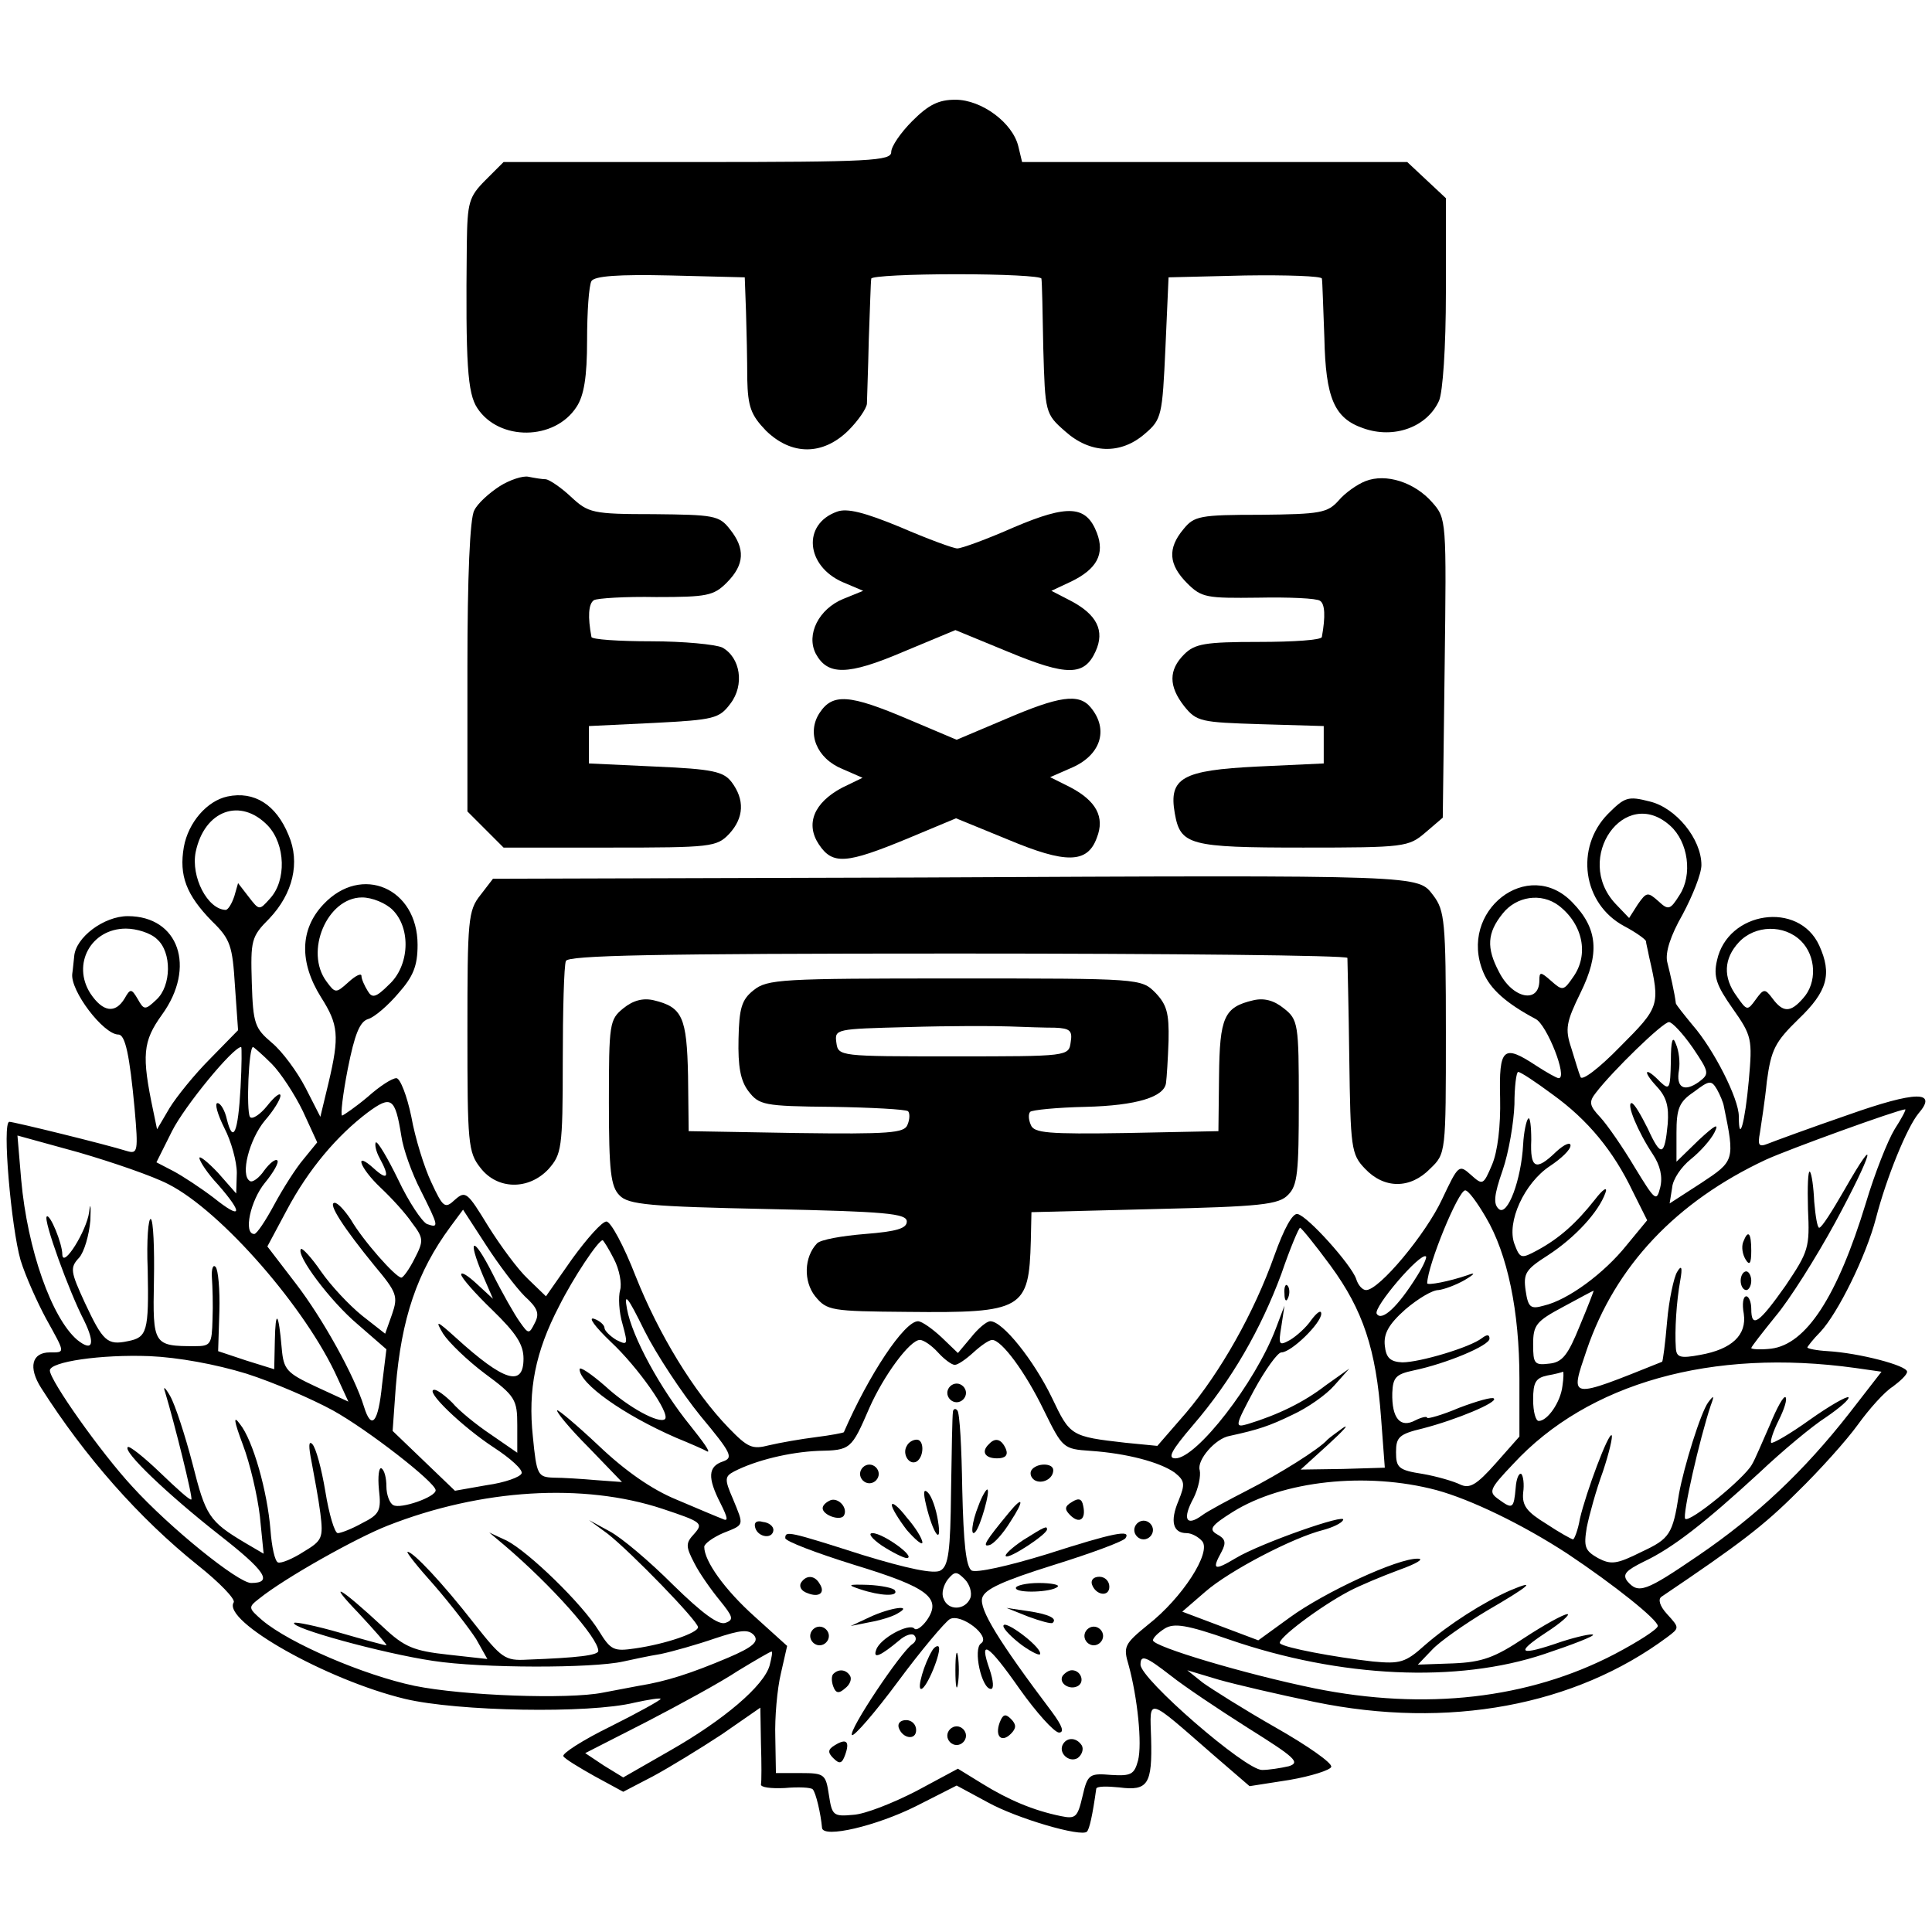 <?xml version="1.0" standalone="no"?>
<!DOCTYPE svg PUBLIC "-//W3C//DTD SVG 20010904//EN"
 "http://www.w3.org/TR/2001/REC-SVG-20010904/DTD/svg10.dtd">
<svg version="1.0" xmlns="http://www.w3.org/2000/svg"
 width="310pt" height="310pt" viewBox="0 0 310 310"
 preserveAspectRatio="xMidYMid meet">
<g transform="translate(0,310) scale(0.1,-0.1)"
fill="#000000" stroke="none">
<path d="M1464 2906 c-19 -19 -34 -41 -34 -50 0 -14 -33 -16 -311 -16 l-311 0
-29 -29 c-27 -27 -29 -36 -30 -103 -2 -192 1 -239 17 -263 35 -53 124 -52 159
2 12 18 17 48 17 107 0 46 3 88 7 95 5 8 42 11 127 9 l119 -3 2 -55 c1 -30 2
-79 2 -108 1 -45 6 -58 30 -83 41 -40 91 -40 132 0 16 16 29 35 30 43 0 7 2
54 3 103 2 50 3 93 4 98 1 4 63 7 137 7 74 0 135 -3 136 -7 1 -5 2 -55 3 -112
3 -103 3 -105 35 -133 40 -36 89 -38 128 -4 27 23 28 29 33 138 l5 113 123 3
c67 1 123 -1 123 -5 1 -4 2 -47 4 -95 2 -97 16 -129 62 -145 50 -18 103 2 122
44 6 14 11 85 11 174 l0 151 -31 29 -31 29 -309 0 -309 0 -6 25 c-9 38 -59 75
-101 75 -27 0 -43 -8 -69 -34z"/>
<path d="M802 2320 c-17 -11 -36 -28 -41 -39 -7 -12 -11 -107 -11 -251 l0
-232 29 -29 29 -29 171 0 c162 0 171 1 191 22 24 26 25 55 4 83 -13 17 -30 21
-122 25 l-107 5 0 30 0 30 104 5 c97 5 105 7 123 31 23 30 16 74 -13 90 -11 5
-62 10 -114 10 -52 0 -96 3 -96 7 -6 32 -5 53 4 59 5 3 50 6 100 5 81 0 92 2
113 23 29 29 30 55 5 86 -17 22 -26 23 -122 24 -99 0 -105 2 -133 28 -16 15
-34 27 -40 28 -6 0 -18 2 -28 4 -9 2 -30 -5 -46 -15z"/>
<path d="M2191 2328 c-13 -5 -33 -19 -43 -31 -18 -20 -29 -22 -125 -23 -98 0
-107 -2 -124 -23 -26 -31 -24 -57 6 -87 23 -23 31 -24 114 -23 49 1 94 -1 99
-5 8 -5 9 -25 3 -58 0 -5 -46 -8 -101 -8 -87 0 -103 -3 -120 -20 -25 -25 -25
-51 0 -83 20 -25 27 -26 122 -29 l102 -3 0 -30 0 -30 -107 -5 c-120 -6 -142
-18 -132 -75 9 -51 23 -55 206 -55 163 0 169 1 196 24 l28 24 3 240 c3 238 3
240 -20 266 -28 32 -74 47 -107 34z"/>
<path d="M1343 2279 c-56 -20 -50 -87 9 -113 l33 -14 -32 -13 c-39 -16 -60
-57 -44 -88 19 -35 51 -35 140 3 l84 35 85 -35 c94 -39 122 -39 140 1 15 33 2
59 -40 81 l-31 16 32 15 c41 20 54 44 41 78 -17 44 -46 46 -133 9 -43 -19 -84
-34 -91 -34 -6 0 -47 15 -91 34 -58 24 -86 31 -102 25z"/>
<path d="M1315 1956 c-21 -32 -5 -73 37 -90 l32 -14 -33 -16 c-45 -24 -59 -58
-37 -91 22 -33 44 -31 141 9 l79 33 83 -34 c93 -39 128 -39 143 3 13 33 -1 59
-43 81 l-32 16 32 14 c49 20 63 62 33 98 -19 23 -51 18 -137 -19 l-78 -33 -78
33 c-94 40 -121 42 -142 10z"/>
<path d="M365 1822 c-33 -7 -63 -42 -70 -81 -8 -46 4 -77 45 -119 30 -29 33
-40 37 -104 l5 -71 -45 -46 c-25 -25 -54 -61 -65 -79 l-20 -34 -6 29 c-19 90
-17 112 14 155 55 76 27 158 -55 158 -38 0 -84 -34 -86 -65 -1 -8 -2 -21 -3
-27 -4 -27 50 -98 74 -98 11 0 18 -33 26 -119 6 -68 5 -73 -12 -68 -35 11
-182 47 -189 47 -12 0 3 -170 18 -222 8 -26 27 -68 41 -94 31 -56 31 -54 6
-54 -29 0 -35 -24 -14 -57 70 -110 157 -209 252 -285 34 -27 60 -54 57 -59
-19 -30 150 -125 275 -155 84 -20 295 -24 368 -6 23 5 42 8 42 6 0 -2 -36 -22
-80 -44 -45 -22 -79 -44 -76 -48 2 -4 25 -18 50 -32 l46 -25 48 25 c26 14 75
44 110 67 l62 43 1 -58 c1 -31 1 -61 0 -65 -1 -5 16 -7 38 -6 22 2 42 1 45 -2
5 -5 13 -39 15 -62 2 -17 87 3 151 35 l65 33 50 -27 c47 -26 150 -56 159 -47
4 4 9 26 15 69 1 4 17 4 37 2 46 -6 53 5 51 79 -2 66 -9 68 100 -27 l58 -50
64 10 c35 6 66 16 67 21 2 6 -38 34 -89 63 -51 29 -103 62 -117 72 l-25 20 50
-15 c28 -8 97 -24 155 -36 214 -44 417 -6 565 104 20 15 20 15 0 37 -12 13
-15 24 -9 28 126 85 164 114 218 168 35 34 79 83 97 108 18 25 43 53 56 61 12
9 23 19 23 24 0 10 -77 30 -127 33 -18 1 -33 4 -33 6 0 1 9 13 21 25 28 30 73
121 89 182 17 66 50 146 68 168 32 37 -3 37 -113 -2 -61 -21 -118 -42 -128
-46 -15 -6 -17 -3 -13 18 2 14 8 51 11 82 7 51 13 63 51 100 46 44 54 72 33
118 -33 72 -147 55 -164 -24 -6 -26 -1 -40 25 -77 31 -44 32 -49 26 -116 -6
-67 -16 -103 -16 -57 0 28 -40 107 -74 146 -14 17 -26 32 -27 35 -2 17 -9 47
-14 67 -3 15 5 41 25 76 16 30 30 65 30 79 0 42 -41 92 -83 102 -35 9 -40 7
-67 -20 -53 -54 -41 -144 26 -180 19 -10 34 -21 35 -24 0 -3 3 -14 5 -25 18
-78 17 -81 -46 -144 -35 -36 -62 -56 -64 -49 -3 7 -9 28 -15 47 -10 30 -8 41
15 88 31 63 28 103 -13 145 -71 74 -184 -14 -143 -112 11 -27 37 -50 84 -75
18 -9 52 -95 37 -95 -3 0 -19 9 -36 20 -53 35 -60 29 -58 -52 1 -45 -4 -86
-13 -107 -14 -33 -15 -33 -34 -16 -19 17 -20 16 -46 -39 -26 -56 -101 -146
-122 -146 -6 0 -13 8 -16 18 -8 23 -78 101 -94 104 -8 2 -22 -24 -37 -66 -33
-93 -87 -188 -142 -253 l-46 -53 -51 5 c-88 10 -89 11 -118 72 -29 60 -79 123
-99 123 -6 0 -20 -12 -31 -26 l-21 -25 -26 25 c-15 14 -32 26 -38 26 -22 0
-79 -86 -119 -178 0 -1 -21 -5 -45 -8 -24 -3 -58 -9 -75 -13 -27 -7 -34 -4
-65 28 -56 58 -112 150 -149 243 -19 49 -40 88 -47 88 -7 0 -31 -27 -55 -60
l-42 -60 -29 28 c-16 15 -44 53 -64 85 -33 54 -36 57 -53 42 -16 -15 -19 -13
-38 28 -11 23 -26 71 -32 105 -7 34 -18 62 -24 62 -7 0 -27 -13 -46 -30 -19
-16 -38 -29 -41 -30 -3 0 1 34 9 75 11 55 19 76 33 80 10 3 32 22 48 41 24 27
31 44 31 78 0 91 -90 130 -151 65 -38 -40 -39 -93 -4 -149 28 -44 30 -62 12
-138 l-13 -54 -24 47 c-13 25 -37 58 -54 72 -27 23 -30 30 -32 96 -2 68 -1 74
28 103 38 40 50 90 31 134 -20 49 -55 71 -98 62z m65 -47 c28 -30 30 -88 3
-117 -17 -19 -17 -19 -34 3 l-17 22 -6 -21 c-4 -12 -10 -22 -14 -22 -29 1 -56
53 -48 93 14 67 72 88 116 42z m2250 0 c29 -26 36 -79 15 -111 -15 -24 -18
-25 -34 -10 -17 15 -19 15 -33 -5 l-14 -22 -22 23 c-68 73 15 191 88 125z
m-2050 -135 c30 -30 27 -90 -6 -120 -21 -21 -27 -22 -34 -10 -5 8 -10 19 -10
24 0 5 -9 1 -21 -10 -20 -18 -21 -18 -35 1 -36 48 1 135 57 135 16 0 38 -9 49
-20z m1871 7 c39 -30 49 -79 23 -115 -15 -22 -17 -22 -35 -6 -17 15 -19 15
-19 1 0 -38 -43 -30 -65 14 -20 38 -19 62 6 93 22 28 62 34 90 13z m-2249 -54
c24 -21 23 -75 -1 -97 -18 -17 -20 -17 -30 1 -10 17 -12 17 -21 1 -15 -25 -35
-22 -55 8 -30 47 1 104 57 104 17 0 40 -7 50 -17z m2638 -3 c24 -24 26 -67 3
-92 -20 -23 -32 -23 -49 0 -12 16 -14 16 -27 -2 -13 -18 -14 -18 -30 5 -23 31
-21 61 3 87 26 28 73 29 100 2z m-174 -171 c27 -40 27 -42 10 -55 -24 -17 -37
-9 -32 19 2 12 0 31 -5 42 -5 14 -8 6 -8 -28 -1 -44 -2 -47 -17 -33 -24 25
-30 19 -6 -7 16 -17 20 -32 18 -60 -5 -53 -11 -54 -32 -8 -11 22 -22 41 -26
41 -9 0 10 -46 34 -82 12 -18 16 -36 12 -53 -6 -24 -8 -22 -41 32 -19 32 -44
68 -55 80 -18 19 -19 25 -7 40 26 34 107 113 117 113 5 0 22 -18 38 -41z
m-2330 -64 c-4 -73 -12 -91 -22 -51 -3 14 -10 26 -15 26 -5 0 0 -18 11 -40 11
-21 20 -54 20 -72 l-1 -33 -29 33 c-17 18 -30 28 -30 24 0 -5 13 -25 30 -43
41 -47 38 -57 -7 -21 -21 16 -50 35 -65 43 l-27 14 25 50 c20 40 98 135 111
135 1 0 1 -29 -1 -65z m50 38 c14 -14 37 -49 50 -76 l23 -50 -22 -27 c-12 -14
-33 -47 -47 -73 -14 -26 -28 -47 -32 -47 -18 0 -6 54 17 82 14 17 23 33 20 36
-3 3 -12 -4 -21 -16 -8 -12 -19 -20 -23 -17 -16 9 -1 67 24 97 14 16 25 34 25
40 0 6 -10 -2 -21 -16 -12 -15 -25 -23 -28 -18 -6 10 -2 112 5 112 1 0 15 -12
30 -27z m2055 -49 c57 -41 98 -91 129 -156 l23 -46 -33 -40 c-36 -45 -94 -88
-133 -97 -21 -6 -25 -3 -29 24 -4 28 0 34 36 57 43 28 81 69 92 100 4 11 -4 6
-17 -11 -30 -38 -57 -62 -92 -81 -26 -14 -28 -14 -37 10 -13 35 16 98 57 125
18 12 33 26 33 33 0 6 -10 2 -23 -10 -33 -32 -42 -27 -40 19 0 22 -2 38 -5 34
-3 -3 -7 -22 -8 -41 -3 -57 -25 -116 -39 -104 -9 8 -8 22 6 62 10 29 18 77 19
106 0 28 3 52 6 52 4 0 28 -16 55 -36z m275 -19 c18 -87 17 -88 -36 -123 l-51
-33 4 25 c1 14 15 34 30 46 15 12 32 31 38 43 8 16 1 12 -25 -12 l-36 -35 0
46 c0 39 4 50 28 66 25 19 28 19 37 4 5 -9 10 -21 11 -27z m-2122 -48 c3 -21
17 -60 31 -87 29 -58 30 -61 10 -54 -8 4 -29 35 -46 71 -17 35 -33 62 -36 60
-2 -3 0 -14 6 -25 17 -31 13 -37 -9 -17 -33 30 -23 1 11 -31 17 -16 40 -41 50
-56 19 -25 19 -29 4 -58 -8 -16 -18 -30 -21 -30 -9 0 -62 60 -81 93 -10 15
-21 27 -26 27 -12 0 15 -41 64 -101 36 -43 38 -49 28 -78 l-11 -31 -37 29
c-21 17 -50 48 -66 71 -15 22 -30 38 -32 36 -9 -9 47 -84 91 -121 l46 -40 -7
-57 c-6 -61 -17 -74 -29 -35 -15 49 -66 141 -109 197 l-46 60 31 58 c35 66 81
120 130 157 38 28 44 24 54 -38z m2396 11 c-11 -18 -32 -71 -46 -118 -46 -151
-96 -227 -152 -234 -17 -2 -32 -1 -32 1 0 2 18 25 39 51 22 26 65 94 96 151
60 111 71 151 14 51 -19 -33 -36 -60 -40 -60 -3 0 -6 19 -8 42 -1 23 -4 45 -7
48 -3 2 -4 -24 -3 -60 3 -62 1 -68 -36 -123 -43 -61 -55 -69 -55 -37 0 11 -4
20 -8 20 -5 0 -7 -12 -4 -28 5 -34 -19 -57 -70 -66 -32 -6 -38 -4 -39 11 -2
28 1 75 7 108 4 22 2 26 -5 14 -5 -8 -13 -44 -16 -79 -3 -36 -7 -65 -8 -65
-152 -61 -148 -61 -121 19 46 135 144 238 287 305 37 17 211 80 224 81 2 0 -6
-15 -17 -32z m-2770 -88 c85 -43 222 -200 272 -312 l17 -37 -52 24 c-47 22
-52 27 -55 62 -5 58 -10 63 -11 12 l-1 -46 -45 14 -45 15 2 64 c1 35 -2 67 -6
71 -4 5 -7 -3 -6 -17 1 -14 2 -44 1 -67 -1 -40 -3 -43 -28 -43 -67 0 -68 2
-66 105 1 52 -1 97 -5 99 -4 2 -7 -34 -5 -81 2 -100 -1 -109 -32 -115 -33 -7
-40 0 -69 62 -23 50 -24 56 -9 72 8 9 16 36 18 60 1 24 0 30 -2 13 -4 -30 -42
-91 -43 -68 0 18 -20 66 -25 61 -6 -5 36 -121 60 -167 18 -37 14 -51 -11 -31
-41 35 -80 145 -90 257 l-6 71 98 -27 c55 -16 119 -38 144 -51z m2114 -53 c35
-59 54 -151 54 -259 l0 -93 -38 -43 c-31 -35 -42 -41 -57 -34 -10 5 -37 13
-60 17 -39 6 -43 10 -43 35 0 24 5 29 43 38 54 14 121 42 114 48 -2 3 -27 -4
-56 -15 -28 -12 -51 -18 -51 -16 0 3 -9 1 -19 -4 -24 -13 -38 3 -37 44 1 25 6
30 34 36 53 11 122 40 122 51 0 7 -4 7 -12 1 -19 -15 -100 -39 -128 -39 -19 1
-26 7 -28 27 -2 19 6 34 33 58 20 17 43 31 53 31 9 1 28 8 42 16 17 10 18 13
5 8 -29 -10 -65 -17 -65 -13 1 30 50 149 61 149 5 0 19 -19 33 -43z m-1542
-127 c21 -19 24 -28 16 -43 -9 -18 -10 -18 -24 2 -8 11 -28 46 -44 78 -31 61
-41 58 -15 -4 l16 -37 -26 24 c-14 13 -25 20 -25 15 0 -5 23 -31 50 -57 38
-37 50 -55 50 -78 0 -46 -31 -37 -109 34 -31 28 -33 28 -20 6 9 -14 39 -43 67
-64 49 -36 52 -42 52 -83 l0 -44 -42 29 c-24 16 -52 39 -62 51 -11 11 -24 21
-29 21 -17 0 44 -59 96 -93 26 -17 46 -35 44 -41 -2 -6 -27 -15 -56 -19 l-51
-9 -50 48 -50 48 5 70 c9 110 34 185 88 258 l20 27 37 -57 c20 -31 48 -68 62
-82z m1293 49 c52 -71 73 -134 81 -244 l6 -80 -67 -2 -68 -1 44 40 c24 22 35
34 24 27 -11 -8 -22 -16 -25 -19 -13 -15 -77 -55 -128 -81 -31 -16 -65 -34
-74 -41 -25 -18 -31 -5 -13 28 8 16 12 36 10 45 -5 16 25 51 48 55 46 10 64
16 101 34 24 11 54 32 67 47 l24 27 -38 -27 c-35 -27 -76 -47 -125 -62 -21 -6
-21 -4 10 54 18 33 38 61 44 61 16 0 64 47 64 62 0 7 -7 2 -16 -10 -8 -12 -24
-26 -34 -32 -18 -10 -19 -8 -14 22 l5 33 -14 -37 c-33 -87 -127 -208 -161
-208 -13 0 -7 12 28 53 62 72 109 154 142 243 14 41 28 74 30 74 2 0 24 -27
49 -61z m-1150 11 c9 -17 13 -40 10 -50 -3 -11 -2 -35 4 -55 9 -33 8 -34 -10
-25 -10 6 -19 15 -19 19 0 5 -8 12 -17 15 -10 3 2 -13 27 -37 43 -40 96 -115
87 -124 -9 -8 -58 18 -96 53 -23 20 -41 32 -41 27 0 -23 70 -73 155 -110 22
-9 45 -19 50 -22 6 -2 -7 16 -27 41 -48 59 -94 143 -102 188 -5 27 1 20 28
-35 19 -38 60 -100 90 -137 50 -60 53 -67 36 -73 -24 -8 -25 -26 -4 -67 12
-24 13 -30 3 -25 -8 3 -41 17 -74 31 -39 16 -82 46 -124 86 -35 33 -66 59 -67
57 -2 -2 20 -29 50 -59 l54 -56 -41 3 c-23 2 -54 4 -69 4 -25 1 -27 4 -33 66
-8 75 4 136 42 209 23 46 63 106 70 106 1 0 10 -14 18 -30z m1289 -27 c-31
-50 -57 -74 -65 -61 -6 10 70 99 79 92 2 -1 -4 -15 -14 -31z m261 -80 c-19
-47 -28 -59 -49 -61 -24 -3 -26 0 -26 31 0 31 5 37 48 60 26 14 48 26 49 26 1
1 -9 -25 -22 -56z m-1030 -43 c10 -11 22 -20 27 -20 5 0 18 9 30 20 12 11 25
20 30 20 15 0 53 -51 83 -113 30 -61 31 -62 75 -65 58 -4 111 -18 135 -35 16
-13 17 -18 6 -45 -14 -33 -9 -52 13 -52 8 0 19 -6 25 -13 15 -18 -32 -91 -87
-134 -38 -31 -40 -35 -31 -65 14 -51 22 -126 15 -153 -6 -22 -11 -25 -43 -23
-35 3 -38 1 -46 -34 -8 -34 -11 -37 -35 -32 -44 9 -84 26 -126 52 l-39 24 -67
-36 c-37 -19 -82 -37 -101 -38 -32 -3 -34 -1 -39 32 -5 33 -7 35 -45 35 l-40
0 -1 58 c-1 31 3 77 9 102 l10 44 -52 47 c-48 43 -81 89 -81 112 0 5 14 15 30
22 35 14 34 11 16 55 -14 32 -13 36 2 44 35 18 89 31 135 33 52 1 53 2 82 69
23 52 65 109 81 109 6 0 19 -9 29 -20z m-1110 -34 c44 -14 106 -41 139 -59 56
-31 164 -115 165 -128 1 -11 -57 -31 -68 -24 -6 3 -11 17 -11 30 0 13 -3 26
-8 29 -4 2 -6 -13 -4 -34 4 -34 1 -40 -27 -54 -16 -9 -34 -16 -39 -16 -5 0
-14 30 -20 67 -6 36 -15 70 -21 76 -6 6 -6 -4 -1 -29 4 -22 11 -58 14 -82 5
-40 3 -44 -27 -62 -17 -11 -36 -19 -41 -17 -5 2 -10 25 -12 52 -5 62 -28 144
-49 170 -11 15 -10 6 5 -34 11 -29 23 -80 27 -114 l6 -60 -29 17 c-59 35 -64
44 -85 127 -12 46 -28 95 -36 109 -8 14 -12 17 -8 6 15 -50 45 -170 42 -172
-2 -2 -24 18 -50 43 -26 25 -50 44 -52 41 -8 -7 63 -75 147 -141 73 -57 87
-77 51 -77 -21 0 -131 89 -191 155 -50 54 -132 170 -132 186 0 14 82 26 160
23 46 -2 106 -13 155 -28z m2582 9 l42 -6 -52 -67 c-72 -92 -148 -164 -242
-228 -85 -58 -96 -62 -114 -41 -8 11 -2 17 26 31 47 22 99 63 186 143 37 35
85 75 107 89 22 15 38 29 36 32 -3 2 -31 -14 -62 -36 -32 -23 -60 -39 -62 -37
-2 2 3 18 12 36 9 18 14 34 11 37 -3 3 -14 -17 -25 -44 -12 -27 -24 -56 -29
-64 -12 -22 -100 -94 -107 -87 -5 5 23 128 41 182 6 16 5 17 -4 5 -12 -16 -39
-103 -47 -147 -10 -65 -15 -72 -60 -93 -40 -20 -49 -21 -70 -10 -21 12 -23 18
-18 49 4 20 15 60 26 90 10 30 16 56 14 58 -5 5 -41 -91 -51 -134 -3 -18 -9
-33 -11 -33 -2 0 -22 11 -43 25 -31 19 -39 29 -37 50 2 14 0 27 -3 30 -4 2 -8
-8 -9 -22 -3 -34 -5 -35 -27 -19 -17 12 -16 16 23 57 120 130 319 186 549 154z
m-470 -29 c-3 -26 -24 -56 -38 -56 -5 0 -9 15 -9 34 0 28 4 35 23 39 12 2 23
5 25 6 1 0 1 -10 -1 -23z m-202 -167 c55 -15 138 -55 210 -102 75 -50 145
-106 145 -116 0 -5 -31 -25 -69 -45 -138 -72 -304 -91 -482 -55 -112 23 -259
67 -259 77 0 4 8 12 19 19 15 9 35 6 104 -18 177 -61 365 -70 505 -23 45 15
81 29 78 31 -2 2 -25 -3 -50 -11 -69 -24 -76 -19 -26 14 25 16 40 30 35 30 -6
0 -37 -17 -69 -38 -48 -32 -68 -39 -114 -41 l-57 -2 23 24 c12 13 52 41 87 62
69 40 83 52 38 33 -43 -19 -98 -54 -137 -88 -31 -28 -40 -30 -83 -26 -62 7
-142 22 -149 29 -7 6 65 60 111 84 17 9 53 24 80 34 28 10 41 18 30 18 -32 1
-150 -54 -205 -94 l-51 -37 -61 23 -61 23 37 32 c39 34 141 87 189 99 15 4 30
11 32 16 8 12 -132 -37 -172 -61 -35 -21 -39 -19 -23 10 8 15 6 21 -7 28 -14
8 -10 14 25 36 80 50 214 65 327 35z m-1242 -30 c63 -21 66 -23 51 -40 -14
-15 -14 -20 0 -47 8 -16 27 -43 41 -60 21 -26 23 -31 9 -36 -11 -4 -37 15 -84
61 -38 38 -83 76 -102 86 l-33 18 30 -22 c37 -29 145 -140 145 -150 0 -9 -52
-27 -101 -34 -34 -5 -39 -3 -58 28 -27 44 -113 127 -148 145 l-28 13 25 -21
c75 -64 150 -148 150 -169 0 -7 -33 -11 -114 -14 -36 -2 -41 2 -86 59 -50 64
-97 114 -106 114 -3 0 16 -24 43 -54 26 -30 56 -69 67 -86 l18 -32 -63 7 c-55
6 -70 12 -104 44 -70 65 -92 77 -40 23 27 -29 47 -52 45 -52 -3 0 -36 9 -74
20 -38 11 -72 18 -74 16 -7 -8 142 -49 223 -61 78 -12 256 -12 305 -1 14 3 41
9 60 12 19 4 58 15 87 25 42 14 54 15 63 5 8 -10 -2 -19 -42 -36 -59 -25 -99
-38 -143 -45 -16 -3 -42 -8 -58 -11 -55 -11 -224 -5 -302 11 -81 17 -200 68
-244 105 -23 20 -23 21 -5 35 41 33 155 97 206 117 150 59 314 69 441 27z
m172 -251 c-9 -33 -74 -88 -160 -137 l-75 -43 -31 19 -30 20 98 50 c54 28 120
64 147 82 28 17 52 31 54 31 2 0 0 -10 -3 -22z m644 -17 c20 -16 75 -53 124
-84 75 -47 84 -55 65 -61 -13 -3 -32 -6 -43 -6 -27 0 -195 146 -195 169 0 17
9 13 49 -18z"/>
<path d="M2797 1107 c-3 -8 -1 -20 4 -28 6 -10 9 -7 9 14 0 29 -5 35 -13 14z"/>
<path d="M2793 1045 c0 -8 4 -15 9 -15 4 0 8 7 8 15 0 8 -4 15 -8 15 -5 0 -9
-7 -9 -15z"/>
<path d="M2061 1024 c0 -11 3 -14 6 -6 3 7 2 16 -1 19 -3 4 -6 -2 -5 -13z"/>
<path d="M1520 865 c0 -8 7 -15 15 -15 8 0 15 7 15 15 0 8 -7 15 -15 15 -8 0
-15 -7 -15 -15z"/>
<path d="M1529 834 c-1 -5 -2 -62 -3 -127 -1 -95 -4 -120 -17 -127 -10 -6 -53
3 -125 25 -119 38 -124 39 -124 27 0 -5 50 -24 111 -43 118 -36 141 -53 116
-89 -8 -11 -17 -17 -20 -13 -9 9 -55 -16 -61 -34 -6 -16 7 -10 37 15 9 8 20
12 24 8 4 -4 3 -10 -3 -14 -19 -13 -103 -139 -97 -146 3 -3 37 36 74 86 37 50
75 95 83 100 18 10 67 -28 50 -39 -13 -9 1 -73 16 -73 5 0 4 13 -2 31 -18 51
-3 42 48 -31 27 -38 55 -69 63 -70 9 0 6 10 -11 33 -86 114 -117 165 -112 183
4 14 32 27 115 53 61 19 112 38 115 43 9 14 -18 9 -127 -26 -62 -19 -112 -30
-120 -26 -9 6 -13 44 -15 130 -1 66 -4 124 -8 127 -3 4 -7 2 -7 -3z m28 -298
c-8 -20 -36 -21 -43 -1 -4 8 0 22 7 31 11 13 14 13 27 0 8 -8 12 -22 9 -30z"/>
<path d="M1455 780 c-8 -13 4 -32 16 -25 12 8 12 35 0 35 -6 0 -13 -4 -16 -10z"/>
<path d="M1587 783 c-13 -12 -7 -23 13 -23 13 0 18 5 14 15 -7 16 -17 19 -27
8z"/>
<path d="M1380 735 c0 -8 7 -15 15 -15 8 0 15 7 15 15 0 8 -7 15 -15 15 -8 0
-15 -7 -15 -15z"/>
<path d="M1655 741 c-3 -5 -1 -12 5 -16 12 -7 30 2 30 16 0 12 -27 12 -35 0z"/>
<path d="M1486 685 c11 -46 26 -67 19 -25 -3 19 -10 39 -16 45 -7 7 -8 1 -3
-20z"/>
<path d="M1570 684 c-11 -27 -13 -51 -5 -42 8 8 25 68 19 68 -2 0 -9 -12 -14
-26z"/>
<path d="M1333 693 c-7 -3 -13 -8 -13 -13 0 -11 28 -21 34 -12 7 12 -8 29 -21
25z"/>
<path d="M1720 690 c-12 -7 -12 -12 -3 -21 15 -15 26 -7 21 15 -2 11 -7 13
-18 6z"/>
<path d="M1431 685 c0 -5 11 -23 24 -40 14 -16 25 -25 25 -20 0 6 -11 24 -25
40 -13 17 -24 26 -24 20z"/>
<path d="M1619 673 c-38 -46 -44 -56 -31 -52 7 2 22 19 33 37 23 35 21 43 -2
15z"/>
<path d="M1212 648 c5 -15 28 -18 29 -3 0 6 -7 12 -17 13 -10 3 -15 -1 -12
-10z"/>
<path d="M1820 645 c0 -8 7 -15 15 -15 8 0 15 7 15 15 0 8 -7 15 -15 15 -8 0
-15 -7 -15 -15z"/>
<path d="M1642 629 c-18 -12 -31 -24 -28 -26 5 -5 66 35 66 43 0 6 -3 5 -38
-17z"/>
<path d="M1415 620 c17 -11 35 -20 40 -20 16 1 -38 40 -55 40 -8 0 -1 -9 15
-20z"/>
<path d="M1285 560 c-3 -6 1 -13 10 -16 19 -8 30 0 20 15 -8 14 -22 14 -30 1z"/>
<path d="M1752 558 c6 -18 28 -21 28 -4 0 9 -7 16 -16 16 -9 0 -14 -5 -12 -12z"/>
<path d="M1380 550 c33 -11 62 -12 56 -2 -2 4 -22 8 -43 9 -33 1 -34 0 -13 -7z"/>
<path d="M1630 552 c0 -9 58 -7 67 2 4 3 -10 6 -30 6 -20 0 -37 -4 -37 -8z"/>
<path d="M1395 505 l-30 -14 30 6 c17 3 37 9 45 14 27 15 -11 10 -45 -6z"/>
<path d="M1650 506 c19 -7 37 -12 39 -10 8 7 -6 14 -40 19 l-34 5 35 -14z"/>
<path d="M1610 491 c0 -5 14 -19 30 -31 17 -12 30 -18 29 -13 0 12 -59 56 -59
44z"/>
<path d="M1300 475 c0 -8 7 -15 15 -15 8 0 15 7 15 15 0 8 -7 15 -15 15 -8 0
-15 -7 -15 -15z"/>
<path d="M1740 475 c0 -8 7 -15 15 -15 8 0 15 7 15 15 0 8 -7 15 -15 15 -8 0
-15 -7 -15 -15z"/>
<path d="M1496 452 c-13 -21 -25 -62 -18 -62 9 0 34 62 28 68 -2 2 -7 -1 -10
-6z"/>
<path d="M1533 420 c0 -25 2 -35 4 -22 2 12 2 32 0 45 -2 12 -4 2 -4 -23z"/>
<path d="M1337 414 c-3 -3 -3 -12 0 -20 4 -11 9 -12 19 -3 8 6 11 15 8 20 -6
10 -18 12 -27 3z"/>
<path d="M1705 411 c-7 -12 12 -24 25 -16 11 7 4 25 -10 25 -5 0 -11 -4 -15
-9z"/>
<path d="M1604 336 c-8 -22 3 -33 18 -18 9 9 9 15 0 24 -9 9 -13 7 -18 -6z"/>
<path d="M1442 328 c6 -18 28 -21 28 -4 0 9 -7 16 -16 16 -9 0 -14 -5 -12 -12z"/>
<path d="M1520 315 c0 -8 7 -15 15 -15 8 0 15 7 15 15 0 8 -7 15 -15 15 -8 0
-15 -7 -15 -15z"/>
<path d="M1340 300 c-12 -7 -12 -12 -3 -21 10 -10 14 -9 19 5 8 22 2 27 -16
16z"/>
<path d="M1706 302 c-9 -14 9 -31 23 -23 7 5 10 14 7 20 -8 13 -23 14 -30 3z"/>
<path d="M1473 1692 l-682 -2 -20 -26 c-20 -25 -21 -40 -21 -219 0 -179 1
-194 21 -219 27 -35 77 -36 109 -2 21 24 23 32 23 173 0 81 2 154 5 161 3 9
138 12 628 12 343 0 625 -3 626 -7 0 -5 2 -77 3 -161 2 -144 3 -154 25 -177
31 -33 73 -33 105 0 25 24 25 25 25 218 0 179 -2 196 -20 220 -26 33 -5 33
-827 29z"/>
<path d="M1209 1511 c-19 -15 -23 -29 -24 -78 -1 -44 3 -67 16 -84 17 -22 24
-24 134 -25 63 -1 118 -4 122 -7 3 -3 3 -13 -1 -22 -5 -13 -29 -15 -178 -13
l-173 3 -1 89 c-2 94 -9 110 -55 121 -17 4 -33 0 -49 -13 -22 -18 -23 -24 -23
-151 0 -110 3 -135 17 -149 14 -15 49 -18 239 -22 188 -4 222 -7 222 -20 0
-11 -16 -16 -67 -20 -37 -3 -71 -9 -77 -15 -21 -22 -22 -61 -3 -85 19 -23 25
-24 148 -25 186 -2 195 4 198 114 l1 46 197 5 c171 4 200 7 215 23 15 15 17
36 17 149 0 125 -1 132 -24 150 -16 13 -32 17 -49 13 -47 -11 -54 -27 -55
-122 l-1 -88 -148 -3 c-126 -2 -148 0 -153 13 -4 9 -4 18 -1 21 3 3 43 7 89 8
82 2 127 16 129 39 1 7 3 37 4 67 1 45 -3 58 -21 77 -23 23 -24 23 -322 23
-278 0 -301 -1 -323 -19z m484 -60 c24 -1 28 -5 25 -23 -3 -23 -4 -23 -188
-23 -183 0 -185 0 -188 22 -3 22 -1 22 115 25 65 2 138 2 163 1 25 -1 58 -2
73 -2z"/>
</g>
</svg>
